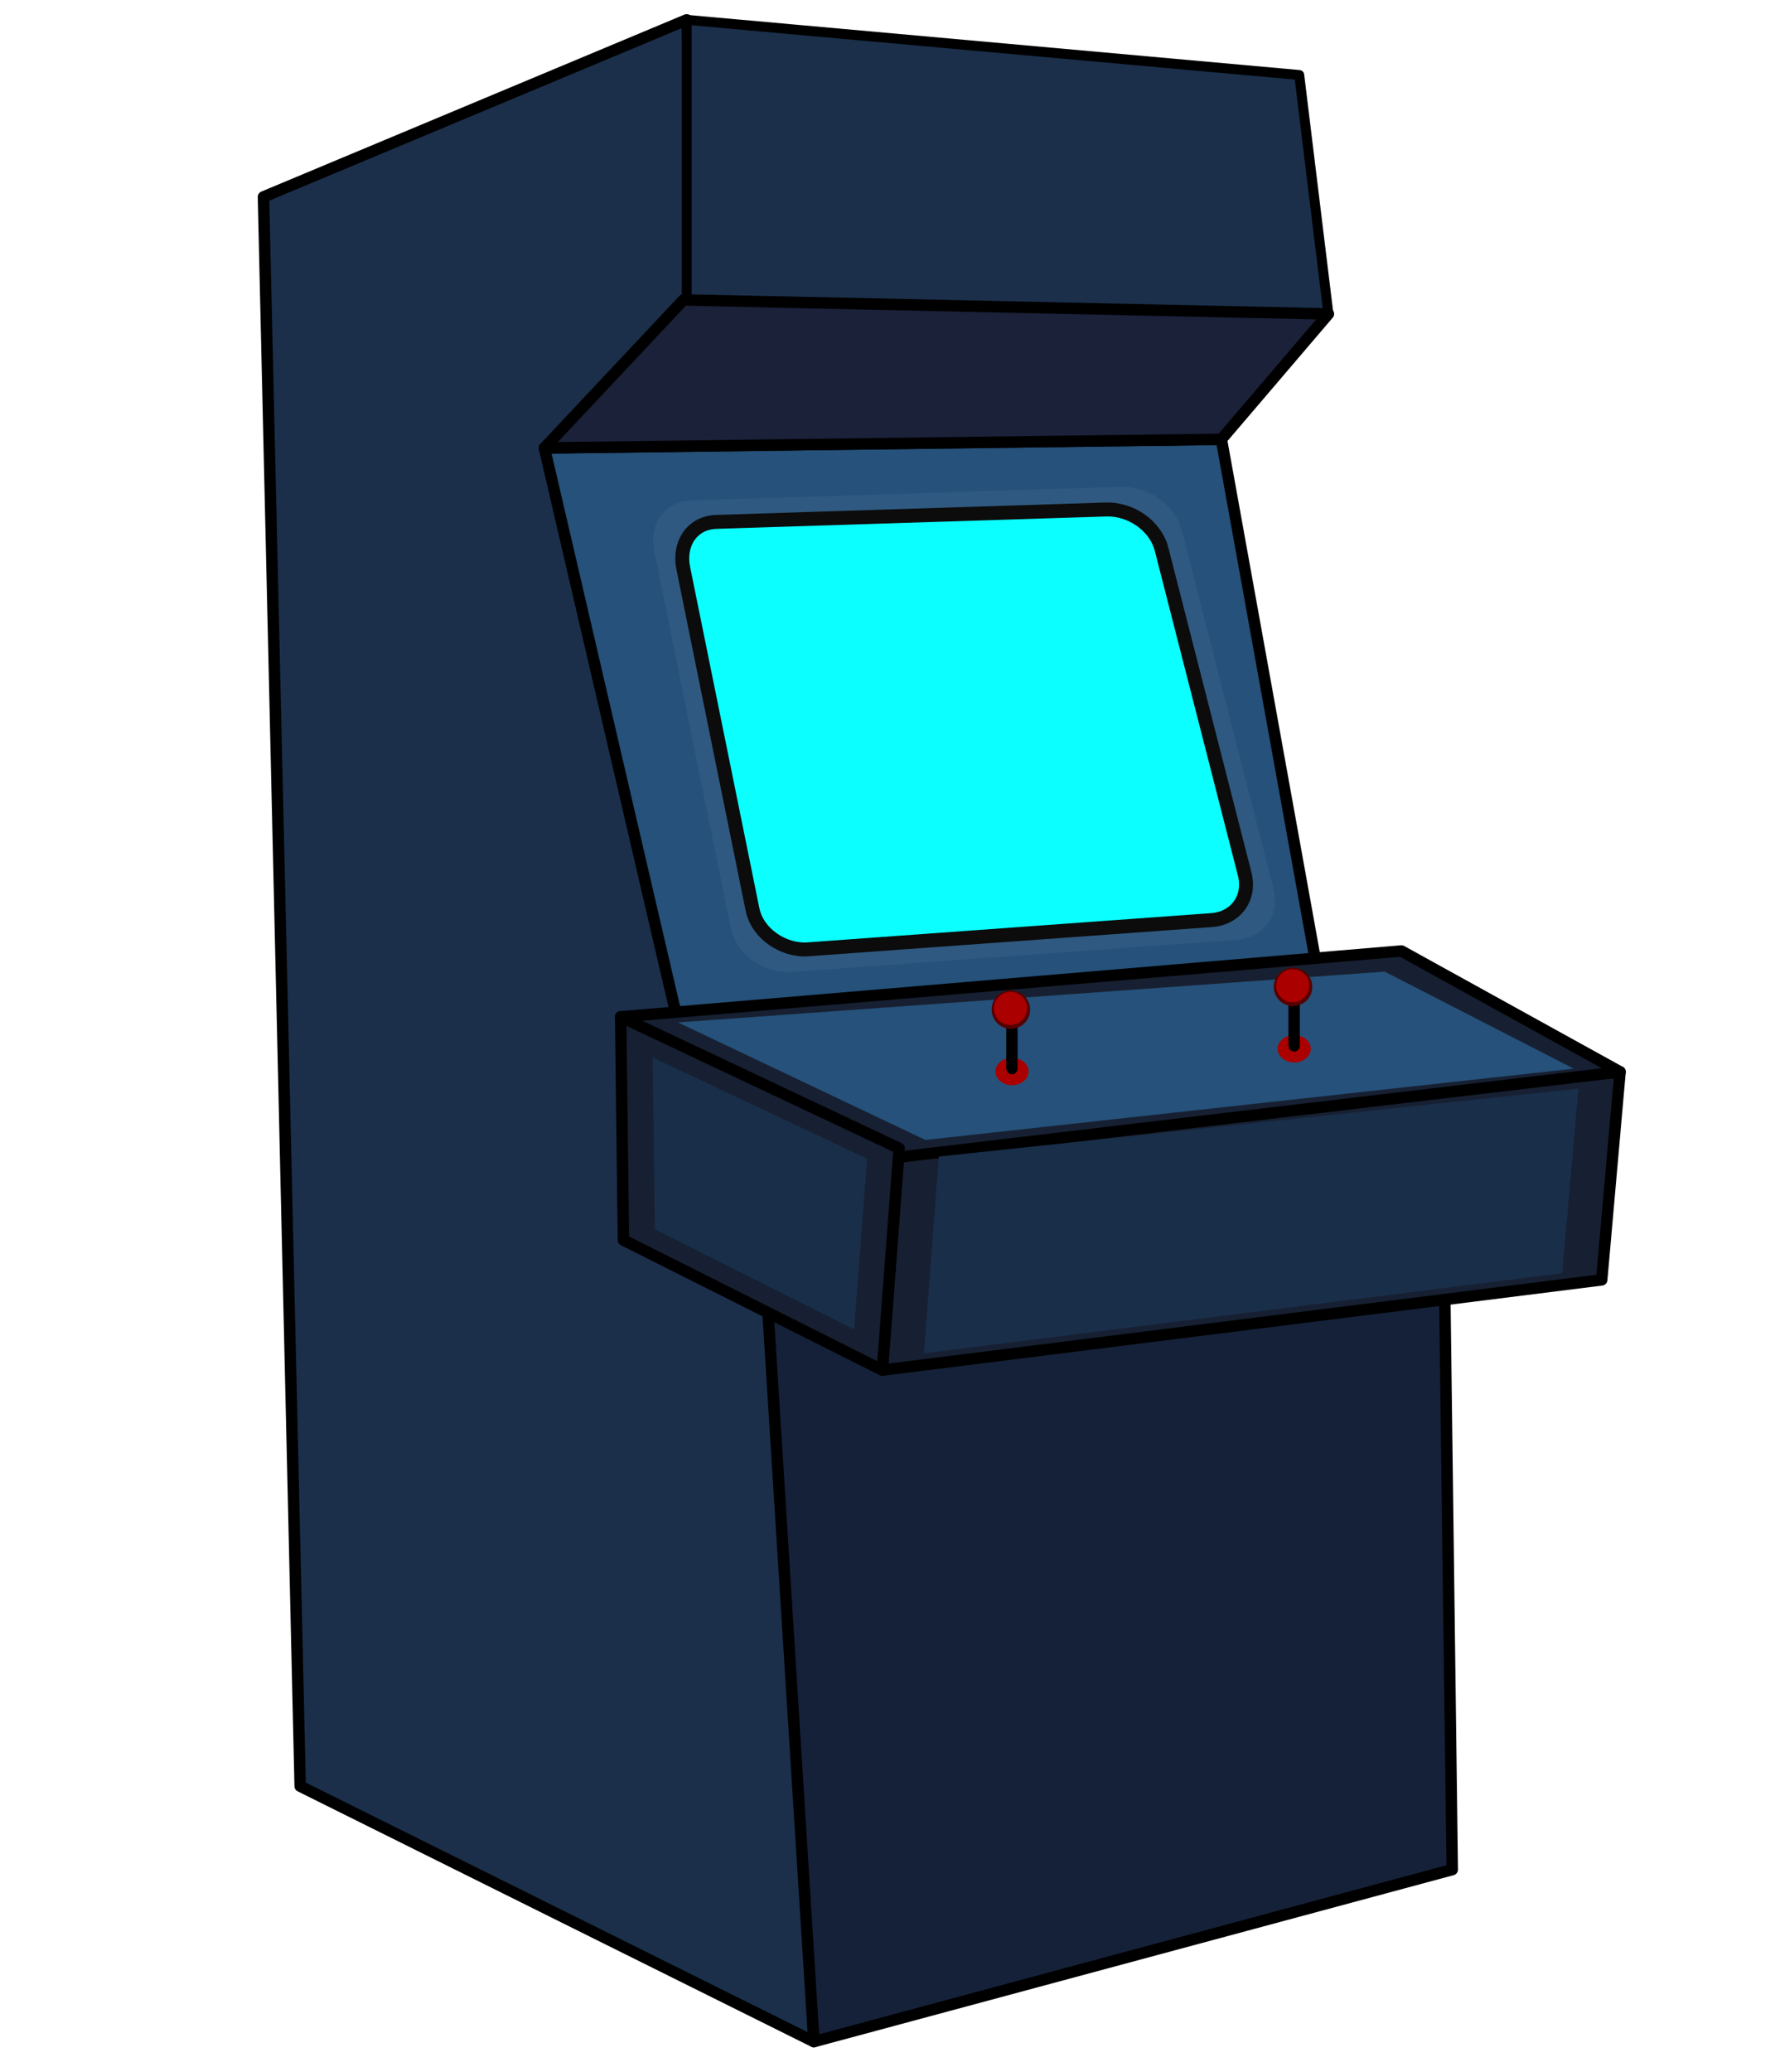 <?xml version="1.0" encoding="UTF-8" standalone="no"?>
<!-- Created with Inkscape (http://www.inkscape.org/) -->

<svg
   xmlns:dc="http://purl.org/dc/elements/1.1/"
   xmlns:cc="http://creativecommons.org/ns#"
   xmlns:rdf="http://www.w3.org/1999/02/22-rdf-syntax-ns#"
   xmlns:svg="http://www.w3.org/2000/svg"
   xmlns="http://www.w3.org/2000/svg"
   xmlns:sodipodi="http://sodipodi.sourceforge.net/DTD/sodipodi-0.dtd"
   xmlns:inkscape="http://www.inkscape.org/namespaces/inkscape"
   width="120mm"
   height="140mm"
   viewBox="0 0 120 140"
   version="1.1"
   id="svg5175"
   inkscape:version="0.92.3 (2405546, 2018-03-11)"
   sodipodi:docname="arcade_game.svg">
  <defs
     id="defs5169">
    <filter
       inkscape:collect="always"
       style="color-interpolation-filters:sRGB"
       id="filter18953"
       x="-0.053"
       width="1.107"
       y="-0.068"
       height="1.137">
      <feGaussianBlur
         inkscape:collect="always"
         stdDeviation="0.605"
         id="feGaussianBlur18955" />
    </filter>
  </defs>
  <sodipodi:namedview
     id="base"
     pagecolor="#ffffff"
     bordercolor="#666666"
     borderopacity="1.0"
     inkscape:pageopacity="0.0"
     inkscape:pageshadow="2"
     inkscape:zoom="1.4"
     inkscape:cx="292.00061"
     inkscape:cy="237.20576"
     inkscape:document-units="px"
     inkscape:current-layer="layer1"
     showgrid="false"
     width="100mm"
     inkscape:window-width="1646"
     inkscape:window-height="1011"
     inkscape:window-x="448"
     inkscape:window-y="103"
     inkscape:window-maximized="0" />
  <g
     inkscape:label="Layer 1"
     inkscape:groupmode="layer"
     id="layer1"
     transform="translate(0,-157)">
    <g
       style="display:inline"
       id="g18980"
       transform="matrix(1.547,0,0,1.547,-129.433,-183.979)"
       inkscape:export-filename="C:\Users\stepan\Documents\SMC\smc_spring_19\gr_des_50\assets\arcade_game.png"
       inkscape:export-xdpi="150.004"
       inkscape:export-ydpi="150.004">
      <path
         sodipodi:nodetypes="ccccc"
         inkscape:connector-curvature="0"
         id="rect18862"
         d="m 116.667,277.296 30.127,-1.203 0.338,25.988 -27.896,7.514 z"
         style="opacity:1;vector-effect:none;fill:#152139;fill-opacity:1;fill-rule:nonzero;stroke:#000000;stroke-width:0.5;stroke-linecap:round;stroke-linejoin:round;stroke-miterlimit:4;stroke-dasharray:none;stroke-dashoffset:0;stroke-opacity:1" />
      <path
         sodipodi:nodetypes="ccccc"
         inkscape:connector-curvature="0"
         id="rect18864"
         d="m 96.785,298.437 -1.604,-69.423 18.495,-7.734 5.559,88.316 z"
         style="opacity:1;vector-effect:none;fill:#1b2f4a;fill-opacity:1;fill-rule:nonzero;stroke:#000000;stroke-width:0.5;stroke-linecap:round;stroke-linejoin:round;stroke-miterlimit:4;stroke-dasharray:none;stroke-dashoffset:0;stroke-opacity:1" />
      <path
         sodipodi:nodetypes="ccccc"
         inkscape:connector-curvature="0"
         id="rect18866"
         d="m 122.961,270.574 31.504,-3.341 -0.802,9.087 -31.437,3.942 z"
         style="opacity:1;vector-effect:none;fill:#172032;fill-opacity:1;fill-rule:nonzero;stroke:#000000;stroke-width:0.5;stroke-linecap:round;stroke-linejoin:round;stroke-miterlimit:4;stroke-dasharray:none;stroke-dashoffset:0;stroke-opacity:1" />
      <path
         sodipodi:nodetypes="ccccc"
         inkscape:connector-curvature="0"
         id="rect18870"
         d="m 107.458,239.982 29.585,-0.378 4.153,22.995 -27.902,2.474 z"
         style="opacity:1;vector-effect:none;fill:#25517a;fill-opacity:1;fill-rule:nonzero;stroke:#000000;stroke-width:0.5;stroke-linecap:round;stroke-linejoin:round;stroke-miterlimit:4;stroke-dasharray:none;stroke-dashoffset:0;stroke-opacity:1" />
      <path
         sodipodi:nodetypes="ccccc"
         inkscape:connector-curvature="0"
         id="rect18872"
         d="m 113.677,221.279 26.768,2.41 1.276,10.437 h -28.043 z"
         style="opacity:1;vector-effect:none;fill:#1b2f4a;fill-opacity:1;fill-rule:nonzero;stroke:#000000;stroke-width:0.434;stroke-linecap:round;stroke-linejoin:round;stroke-miterlimit:4;stroke-dasharray:none;stroke-dashoffset:0;stroke-opacity:1" />
      <path
         sodipodi:nodetypes="ccccc"
         inkscape:connector-curvature="0"
         id="rect18874"
         d="m 113.535,233.514 28.185,0.612 -4.677,5.478 -29.585,0.378 z"
         style="opacity:1;vector-effect:none;fill:#1b2139;fill-opacity:1;fill-rule:nonzero;stroke:#000000;stroke-width:0.5;stroke-linecap:round;stroke-linejoin:round;stroke-miterlimit:4;stroke-dasharray:none;stroke-dashoffset:0;stroke-opacity:1" />
      <path
         sodipodi:nodetypes="sssssssss"
         inkscape:connector-curvature="0"
         id="rect18885"
         d="m 114.974,243.21 17.029,-0.541 c 1.076,-0.034 2.16,0.697 2.427,1.74 l 3.629,14.175 c 0.267,1.043 -0.375,1.943 -1.449,2.021 l -17.63,1.276 c -1.074,0.078 -2.213,-0.685 -2.427,-1.74 l -3.027,-14.91 c -0.214,-1.055 0.373,-1.987 1.449,-2.021 z"
         style="opacity:1;vector-effect:none;fill:#00ffff;fill-opacity:1;fill-rule:nonzero;stroke:#000000;stroke-width:0.609;stroke-linecap:round;stroke-linejoin:round;stroke-miterlimit:4;stroke-dasharray:none;stroke-dashoffset:0;stroke-opacity:1" />
      <path
         sodipodi:nodetypes="ccccc"
         inkscape:connector-curvature="0"
         id="rect18868"
         d="m 110.791,264.83 34.119,-2.876 9.555,5.279 -32.774,3.875 z"
         style="opacity:1;vector-effect:none;fill:#172032;fill-opacity:1;fill-rule:nonzero;stroke:#000000;stroke-width:0.5;stroke-linecap:round;stroke-linejoin:round;stroke-miterlimit:4;stroke-dasharray:none;stroke-dashoffset:0;stroke-opacity:1" />
      <path
         sodipodi:nodetypes="ccccc"
         inkscape:connector-curvature="0"
         id="rect18879"
         d="m 110.791,264.83 12.17,5.744 -0.735,9.689 -11.315,-5.682 z"
         style="opacity:1;vector-effect:none;fill:#172032;fill-opacity:1;fill-rule:nonzero;stroke:#000000;stroke-width:0.5;stroke-linecap:round;stroke-linejoin:round;stroke-miterlimit:4;stroke-dasharray:none;stroke-dashoffset:0;stroke-opacity:1" />
      <path
         style="opacity:1;vector-effect:none;fill:#25517a;fill-opacity:1;fill-rule:nonzero;stroke:none;stroke-width:0.362;stroke-linecap:round;stroke-linejoin:round;stroke-miterlimit:4;stroke-dasharray:none;stroke-dashoffset:0;stroke-opacity:1"
         d="m 113.293,265.074 30.888,-2.219 8.26,4.24 -28.334,3.113 z"
         id="path18888"
         inkscape:connector-curvature="0"
         sodipodi:nodetypes="ccccc" />
      <path
         style="opacity:1;vector-effect:none;fill:#192e49;fill-opacity:1;fill-rule:nonzero;stroke:none;stroke-width:0.385;stroke-linecap:round;stroke-linejoin:round;stroke-miterlimit:4;stroke-dasharray:none;stroke-dashoffset:0;stroke-opacity:1"
         d="m 124.697,270.932 27.95,-2.964 -0.711,8.062 -27.891,3.497 z"
         id="path18890"
         inkscape:connector-curvature="0"
         sodipodi:nodetypes="ccccc" />
      <path
         style="opacity:1;vector-effect:none;fill:#192e49;fill-opacity:1;fill-rule:nonzero;stroke:none;stroke-width:0.234;stroke-linecap:round;stroke-linejoin:round;stroke-miterlimit:4;stroke-dasharray:none;stroke-dashoffset:0;stroke-opacity:1"
         d="m 112.194,266.609 9.364,4.419 -0.566,7.454 -8.706,-4.372 z"
         id="path18892"
         inkscape:connector-curvature="0"
         sodipodi:nodetypes="ccccc" />
      <g
         transform="matrix(0.709,0,0,0.709,45.924,77.058)"
         id="g18923">
        <ellipse
           style="opacity:1;vector-effect:none;fill:#aa0000;fill-opacity:1;fill-rule:evenodd;stroke:none;stroke-width:4.099;stroke-linecap:round;stroke-linejoin:miter;stroke-miterlimit:4;stroke-dasharray:none;stroke-dashoffset:0;stroke-opacity:1"
           id="circle18917"
           cx="133.006"
           cy="266.809"
           rx="1.02"
           ry="0.843" />
        <rect
           style="opacity:1;vector-effect:none;fill:#25517a;fill-opacity:1;fill-rule:nonzero;stroke:#000000;stroke-width:0.5;stroke-linecap:round;stroke-linejoin:round;stroke-miterlimit:4;stroke-dasharray:none;stroke-dashoffset:0;stroke-opacity:1"
           id="rect18913"
           width="0.2"
           height="2.673"
           x="132.9"
           y="264.059"
           ry="0.1" />
        <circle
           style="opacity:1;vector-effect:none;fill:#550000;fill-opacity:1;fill-rule:evenodd;stroke:none;stroke-width:5.24;stroke-linecap:round;stroke-linejoin:miter;stroke-miterlimit:4;stroke-dasharray:none;stroke-dashoffset:0;stroke-opacity:1"
           id="path18911"
           cx="132.935"
           cy="262.994"
           r="1.185" />
        <circle
           r="1.02"
           cy="262.923"
           cx="132.912"
           id="circle18915"
           style="opacity:1;vector-effect:none;fill:#aa0000;fill-opacity:1;fill-rule:evenodd;stroke:none;stroke-width:4.509;stroke-linecap:round;stroke-linejoin:miter;stroke-miterlimit:4;stroke-dasharray:none;stroke-dashoffset:0;stroke-opacity:1" />
      </g>
      <g
         id="g18933"
         transform="matrix(0.709,0,0,0.709,33.592,78.05)">
        <ellipse
           ry="0.843"
           rx="1.02"
           cy="266.809"
           cx="133.006"
           id="ellipse18925"
           style="opacity:1;vector-effect:none;fill:#aa0000;fill-opacity:1;fill-rule:evenodd;stroke:none;stroke-width:4.099;stroke-linecap:round;stroke-linejoin:miter;stroke-miterlimit:4;stroke-dasharray:none;stroke-dashoffset:0;stroke-opacity:1" />
        <rect
           ry="0.1"
           y="264.059"
           x="132.9"
           height="2.673"
           width="0.2"
           id="rect18927"
           style="opacity:1;vector-effect:none;fill:#25517a;fill-opacity:1;fill-rule:nonzero;stroke:#000000;stroke-width:0.5;stroke-linecap:round;stroke-linejoin:round;stroke-miterlimit:4;stroke-dasharray:none;stroke-dashoffset:0;stroke-opacity:1" />
        <circle
           r="1.185"
           cy="262.994"
           cx="132.935"
           id="circle18929"
           style="opacity:1;vector-effect:none;fill:#550000;fill-opacity:1;fill-rule:evenodd;stroke:none;stroke-width:5.24;stroke-linecap:round;stroke-linejoin:miter;stroke-miterlimit:4;stroke-dasharray:none;stroke-dashoffset:0;stroke-opacity:1" />
        <circle
           style="opacity:1;vector-effect:none;fill:#aa0000;fill-opacity:1;fill-rule:evenodd;stroke:none;stroke-width:4.509;stroke-linecap:round;stroke-linejoin:miter;stroke-miterlimit:4;stroke-dasharray:none;stroke-dashoffset:0;stroke-opacity:1"
           id="circle18931"
           cx="132.912"
           cy="262.923"
           r="1.02" />
      </g>
      <path
         style="opacity:0.219;vector-effect:none;fill:#f9f9f9;fill-opacity:1;fill-rule:nonzero;stroke:none;stroke-width:0.672;stroke-linecap:round;stroke-linejoin:round;stroke-miterlimit:4;stroke-dasharray:none;stroke-dashoffset:0;stroke-opacity:1;filter:url(#filter18953)"
         d="m 113.858,242.275 18.784,-0.597 c 1.187,-0.038 2.383,0.769 2.677,1.92 l 4.003,15.636 c 0.294,1.15 -0.414,2.143 -1.599,2.229 l -19.447,1.408 c -1.184,0.086 -2.441,-0.756 -2.677,-1.92 l -3.34,-16.446 c -0.236,-1.164 0.412,-2.191 1.599,-2.229 z"
         id="path18947"
         inkscape:connector-curvature="0"
         sodipodi:nodetypes="sssssssss" />
    </g>
  </g>
</svg>
